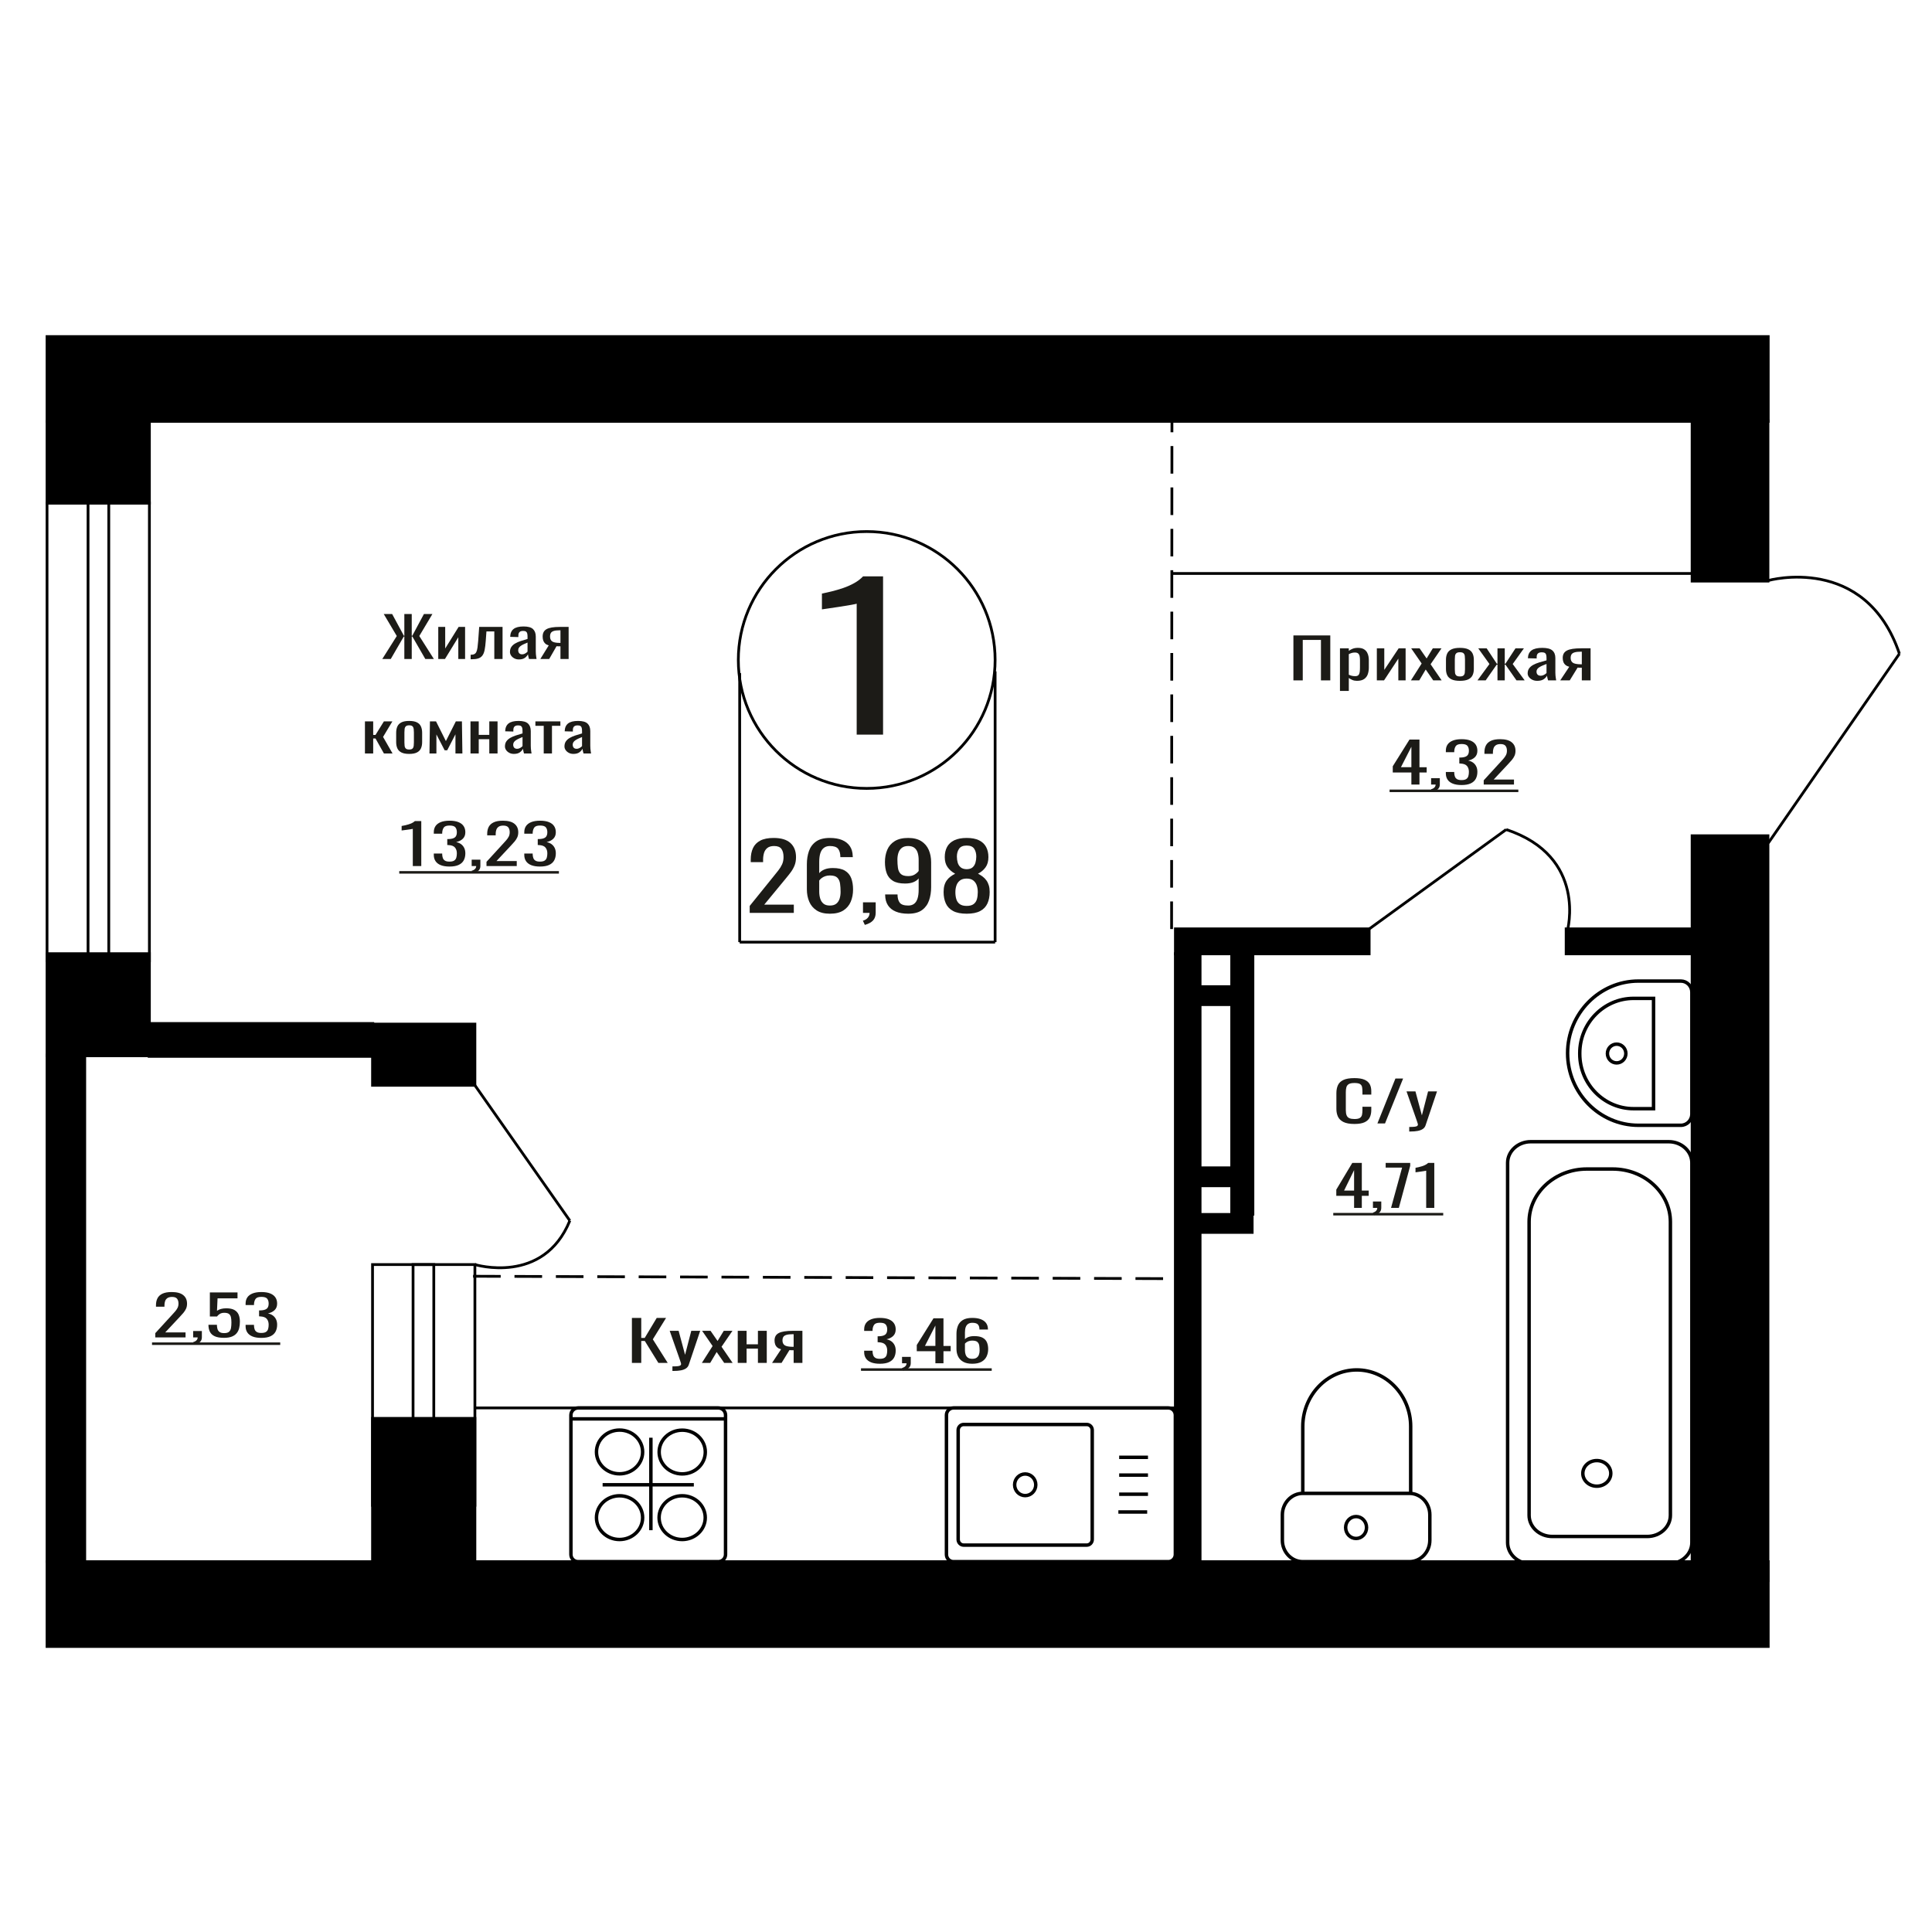 <?xml version="1.0" encoding="UTF-8"?>
<!DOCTYPE svg PUBLIC "-//W3C//DTD SVG 1.1//EN" "http://www.w3.org/Graphics/SVG/1.1/DTD/svg11.dtd">
<!-- Creator: CorelDRAW 2019 -->
<svg xmlns="http://www.w3.org/2000/svg" xml:space="preserve" width="140mm" height="140mm" version="1.1" style="shape-rendering:geometricPrecision; text-rendering:geometricPrecision; image-rendering:optimizeQuality; fill-rule:evenodd; clip-rule:evenodd"
viewBox="0 0 14000 14000"
 xmlns:xlink="http://www.w3.org/1999/xlink">
 <defs>
  <style type="text/css">
   <![CDATA[
    .str1 {stroke:black;stroke-width:25;stroke-miterlimit:22.926}
    .str0 {stroke:black;stroke-width:20;stroke-miterlimit:22.926}
    .str2 {stroke:black;stroke-width:20;stroke-miterlimit:22.926;stroke-dasharray:200 100}
    .fil1 {fill:none}
    .fil3 {fill:black}
    .fil2 {fill:#1C1B17}
    .fil0 {fill:#1C1B17;fill-rule:nonzero}
   ]]>
  </style>
 </defs>
 <g id="Слой_x0020_1">
  <path class="fil0" d="M6207.88 5323.38l0 -948.77c-1.2,0.95 -14.59,3.78 -40.19,8.5 -25.61,4.72 -54.48,9.44 -86.64,14.16 -32.15,4.72 -60.73,8.97 -85.74,12.74 -25.01,3.78 -38.1,5.67 -39.3,5.67l0 -114.7c20.24,-3.78 43.77,-8.97 70.56,-15.58 26.8,-6.61 54.18,-14.63 82.17,-24.07 27.98,-9.44 54.78,-21.24 80.38,-35.4 25.61,-14.16 47.35,-30.69 65.21,-49.57l144.69 0 0 1147.02 -191.14 0z"/>
  <polygon class="fil0" points="9372.55,4930.35 9372.55,4604.56 9639.77,4604.56 9639.77,4930.35 9572.08,4930.35 9572.08,4637.14 9440.25,4637.14 9440.25,4930.35 "/>
  <path id="1" class="fil0" d="M9709.87 5006.77l0 -308.9 64.12 0 0 18.5c7.58,-5.89 16.77,-10.99 27.56,-15.28 10.78,-4.29 23.56,-6.44 38.34,-6.44 17.98,0 32.25,3.16 42.85,9.46 10.57,6.3 18.47,14.21 23.65,23.73 5.2,9.52 8.6,19.17 10.19,28.96 1.6,9.78 2.4,18.16 2.4,25.13l0 56.31c0,16.36 -2.4,31.85 -7.2,46.46 -4.78,14.61 -13.48,26.41 -26.05,35.39 -12.59,8.99 -30.26,13.48 -53.03,13.48 -12.38,0 -23.36,-2.08 -32.95,-6.24 -9.58,-4.15 -18.18,-8.91 -25.76,-14.28l0 93.72 -64.12 0zm110.25 -106.99c11.18,0 19.18,-2.75 23.96,-8.24 4.79,-5.5 7.79,-12.94 9,-22.33 1.19,-9.38 1.78,-19.7 1.78,-30.97l0 -56.31c0,-9.65 -0.79,-18.56 -2.38,-26.74 -1.61,-8.18 -5.01,-14.68 -10.19,-19.51 -5.2,-4.83 -13.38,-7.24 -24.56,-7.24 -8.39,0 -16.39,1.21 -23.97,3.62 -7.6,2.41 -14.19,5.23 -19.77,8.45l0 148.81c5.99,2.95 12.78,5.43 20.36,7.45 7.6,2.01 16.18,3.01 25.77,3.01z"/>
  <polygon id="2" class="fil0" points="9977.11,4930.35 9977.11,4697.87 10031.03,4697.87 10031.03,4854.33 10135.28,4697.87 10185.62,4697.87 10185.62,4930.35 10132.88,4930.35 10132.88,4772.68 10029.23,4930.35 "/>
  <polygon id="3" class="fil0" points="10223.96,4930.35 10301.86,4808.08 10225.77,4697.87 10286.87,4697.87 10337.8,4771.48 10382.75,4697.87 10445.66,4697.87 10366.57,4813.31 10446.85,4930.35 10385.74,4930.35 10331.22,4851.52 10284.47,4930.35 "/>
  <path id="4" class="fil0" d="M10579.27 4933.57c-25.57,0 -45.74,-3.49 -60.51,-10.46 -14.78,-6.97 -25.27,-16.89 -31.47,-29.76 -6.18,-12.87 -9.28,-28.02 -9.28,-45.45l0 -67.57c0,-17.43 3.1,-32.58 9.28,-45.45 6.2,-12.87 16.69,-22.8 31.47,-29.77 14.77,-6.97 34.94,-10.46 60.51,-10.46 25.56,0 45.64,3.49 60.21,10.46 14.58,6.97 24.97,16.9 31.16,29.77 6.19,12.87 9.29,28.02 9.29,45.45l0 67.57c0,17.43 -3.1,32.58 -9.29,45.45 -6.19,12.87 -16.58,22.79 -31.16,29.76 -14.57,6.97 -34.65,10.46 -60.21,10.46zm0 -31.78c12.38,0 21.08,-2.41 26.07,-7.24 4.99,-4.82 7.98,-11.19 8.98,-19.1 1,-7.91 1.5,-16.16 1.5,-24.74l0 -72.8c0,-8.85 -0.5,-17.16 -1.5,-24.93 -1,-7.78 -3.99,-14.15 -8.98,-19.11 -4.99,-4.96 -13.69,-7.44 -26.07,-7.44 -12.38,0 -21.17,2.48 -26.37,7.44 -5.18,4.96 -8.28,11.33 -9.28,19.11 -1,7.77 -1.51,16.08 -1.51,24.93l0 72.8c0,8.58 0.51,16.83 1.51,24.74 1,7.91 4.1,14.28 9.28,19.1 5.2,4.83 13.99,7.24 26.37,7.24z"/>
  <polygon id="5" class="fil0" points="10706.29,4930.35 10793.17,4811.7 10711.69,4697.87 10772.79,4697.87 10846.5,4809.69 10851.28,4809.69 10851.28,4697.87 10904.02,4697.87 10904.02,4809.69 10908.82,4809.69 10981.91,4697.87 11043.02,4697.87 10961.54,4811.7 11048.41,4930.35 10989.09,4930.35 10908.82,4816.12 10904.02,4816.12 10904.02,4930.35 10851.28,4930.35 10851.28,4816.12 10845.89,4816.12 10765.61,4930.35 "/>
  <path id="6" class="fil0" d="M11139.49 4933.57c-13.58,0 -25.56,-2.62 -35.94,-7.85 -10.4,-5.22 -18.58,-11.93 -24.57,-20.11 -6,-8.17 -9,-16.82 -9,-25.94 0,-14.48 3.61,-26.68 10.79,-36.6 7.19,-9.92 17.09,-18.3 29.66,-25.14 12.59,-6.84 27.17,-12.8 43.74,-17.9 16.58,-5.09 34.05,-10.05 52.43,-14.88l0 -16.49c0,-9.38 -0.8,-17.16 -2.4,-23.33 -1.59,-6.16 -4.9,-10.79 -9.89,-13.87 -4.99,-3.09 -12.48,-4.63 -22.46,-4.63 -8.79,0 -15.88,1.34 -21.27,4.02 -5.4,2.69 -9.28,6.51 -11.68,11.47 -2.4,4.96 -3.61,10.79 -3.61,17.49l0 11.67 -63.5 -1.61c0.8,-25.74 9.58,-44.71 26.36,-56.91 16.78,-12.2 42.74,-18.31 77.88,-18.31 34.36,0 58.73,6.31 73.1,18.91 14.39,12.6 21.57,30.83 21.57,54.7l0 106.18c0,7.24 0.3,14.21 0.91,20.92 0.6,6.7 1.39,12.94 2.4,18.7 1,5.77 1.89,11.2 2.7,16.29l-58.73 0c-1.2,-4.29 -2.69,-9.72 -4.49,-16.29 -1.79,-6.57 -3.1,-12.54 -3.89,-17.9 -3.99,9.12 -11.7,17.63 -23.08,25.54 -11.38,7.91 -27.05,11.87 -47.03,11.87zm25.16 -37.01c6.39,0 12.38,-1.2 17.98,-3.62 5.59,-2.41 10.58,-5.16 14.98,-8.24 4.39,-3.08 7.38,-5.56 8.99,-7.44l0 -65.96c-9.99,3.75 -19.38,7.5 -28.17,11.26 -8.79,3.75 -16.47,7.71 -23.06,11.86 -6.6,4.16 -11.78,8.85 -15.58,14.08 -3.8,5.23 -5.69,11.2 -5.69,17.9 0,9.38 2.59,16.76 7.79,22.12 5.19,5.36 12.78,8.04 22.76,8.04z"/>
  <path id="7" class="fil0" d="M11306.05 4930.35l65.31 -98.54c-11.17,-2.95 -20.27,-7.38 -27.26,-13.27 -6.99,-5.9 -12.08,-13.14 -15.27,-21.72 -3.2,-8.58 -4.79,-18.24 -4.79,-28.96 0,-12.34 2.39,-22.93 7.18,-31.78 4.79,-8.85 12.39,-16.09 22.77,-21.72 10.39,-5.63 24.17,-9.78 41.34,-12.47 17.18,-2.68 38.35,-4.02 63.52,-4.02l67.1 0 0 232.48 -63.51 0 0 -91.7c-6.39,0 -11.78,-0.07 -16.18,-0.2 -4.39,-0.14 -9.19,-0.34 -14.37,-0.61l-56.92 92.51 -68.92 0zm149.2 -116.64c0.8,0 2.1,0 3.9,0 1.79,0 2.89,0 3.29,0l0 -91.3c-0.4,0 -1.5,0 -3.29,0 -1.8,0 -2.91,0 -3.31,0 -18.77,0 -33.65,1.54 -44.63,4.62 -10.98,3.09 -18.68,7.91 -23.07,14.48 -4.38,6.57 -6.59,15.35 -6.59,26.35 0,15.28 5.1,26.68 15.29,34.19 10.17,7.5 29.66,11.39 58.41,11.66z"/>
  <ellipse class="fil1 str0" cx="6280.57" cy="4782.46" rx="930.42" ry="930.63"/>
  <line class="fil1 str0" x1="5360.02" y1="4877.01" x2="5360.02" y2= "6827.12" />
  <line class="fil1 str0" x1="7211" y1="4864.94" x2="7211" y2= "6827.11" />
  <line class="fil1 str0" x1="5360.02" y1="6827.11" x2="7211" y2= "6827.11" />
  <path class="fil0" d="M5432.58 6615.11l0 -50.52 172.4 -213.37c12.83,-15.95 24.69,-30.79 35.57,-44.53 10.87,-13.74 19.8,-28.25 26.78,-43.54 6.97,-15.29 10.46,-32.9 10.46,-52.84 0,-24.82 -5.02,-44.32 -15.06,-58.5 -10.05,-14.18 -27.62,-21.27 -52.73,-21.27 -21.2,0 -37.66,4.66 -49.38,13.96 -11.71,9.31 -19.8,21.49 -24.26,36.56 -4.47,15.07 -6.7,31.24 -6.7,48.52l0 17.95 -89.55 0 0 -18.61c0,-32.35 5.45,-60.16 16.33,-83.42 10.88,-23.27 28.45,-41.32 52.71,-54.17 24.28,-12.85 56.5,-19.28 96.67,-19.28 54.67,0 95.4,12.3 122.18,36.89 26.78,24.59 40.18,58.61 40.18,102.03 0,23.05 -3.49,43.21 -10.47,60.49 -6.97,17.28 -16.04,33.46 -27.19,48.52 -11.17,15.07 -23.45,30.58 -36.83,46.53l-155.67 188.78 214.25 0 0 59.82 -319.69 0z"/>
  <path id="1" class="fil0" d="M6013.39 6621.09c-39.06,0 -70.86,-7.86 -95.41,-23.59 -24.56,-15.74 -42.55,-37.01 -53.98,-63.82 -11.44,-26.81 -17.16,-56.61 -17.16,-89.4l0 -181.46c0,-35.01 5.02,-66.91 15.07,-95.72 10.04,-28.8 27.2,-51.84 51.47,-69.13 24.26,-17.28 57.6,-25.92 100.01,-25.92 35.15,0 64.85,5.1 89.12,15.29 24.26,10.19 42.96,25.04 56.07,44.53 13.12,19.5 19.95,43.21 20.51,71.13 0,0.88 0.14,2.1 0.41,3.65 0.28,1.55 0.42,2.99 0.42,4.32l-90.37 0c0,-26.14 -5.31,-46.08 -15.91,-59.82 -10.6,-13.74 -30.69,-20.61 -60.25,-20.61 -16.18,0 -30.13,4.1 -41.85,12.3 -11.71,8.2 -20.5,20.72 -26.37,37.56 -5.85,16.84 -8.77,38.55 -8.77,65.14l0 81.75c8.92,-11.07 21.61,-20.05 38.07,-26.92 16.45,-6.86 36.69,-10.3 60.67,-10.3 37.38,0 66.67,6.43 87.87,19.28 21.2,12.85 36.27,30.91 45.2,54.17 8.93,23.27 13.38,50.63 13.38,82.09 0,32.35 -5.57,61.82 -16.73,88.41 -11.15,26.58 -29.01,47.74 -53.56,63.48 -24.55,15.73 -57.18,23.59 -97.91,23.59zm0 -59.16c20.08,0 35.7,-4.54 46.86,-13.62 11.15,-9.09 19.11,-21.16 23.86,-36.23 4.73,-15.07 7.1,-31.46 7.1,-49.19 0,-21.27 -1.25,-40.99 -3.77,-59.15 -2.5,-18.17 -9.06,-32.69 -19.66,-43.54 -10.6,-10.86 -28.73,-16.29 -54.39,-16.29 -12.28,0 -23.43,1.77 -33.48,5.32 -10.05,3.55 -18.7,8.09 -25.95,13.63 -7.25,5.54 -13.11,11.41 -17.56,17.61l0 80.43c0,18.17 2.36,35.01 7.11,50.52 4.73,15.51 12.69,27.8 23.85,36.89 11.15,9.08 26.5,13.62 46.03,13.62z"/>
  <path id="2" class="fil0" d="M6266.96 6702.19l-14.23 -30.58c15.06,-3.99 26.92,-10.97 35.57,-20.94 8.65,-9.97 12.96,-21.82 12.96,-35.56l-47.7 0 0 -76.44 92.06 0 0 75.11c0,23.49 -6.42,42.21 -19.25,56.17 -12.83,13.96 -32.63,24.7 -59.41,32.24z"/>
  <path id="3" class="fil0" d="M6580.78 6621.09c-35.15,0 -65.13,-5.2 -89.95,-15.62 -24.83,-10.41 -43.67,-25.59 -56.5,-45.53 -12.83,-19.94 -19.52,-44.09 -20.08,-72.45 0,-0.89 0,-1.89 0,-2.99 0,-1.11 0,-2.11 0,-2.99l89.54 0c0,25.7 5.3,45.53 15.91,59.49 10.6,13.95 31.23,20.93 61.93,20.93 16.73,0 30.68,-4.09 41.84,-12.29 11.15,-8.2 19.52,-20.83 25.1,-37.89 5.58,-17.06 8.37,-38.66 8.37,-64.81l0 -81.76c-8.37,11.08 -20.78,20.05 -37.24,26.92 -16.45,6.87 -36.96,10.31 -61.52,10.31 -37.38,0 -66.66,-6.54 -87.86,-19.61 -21.21,-13.08 -36.13,-31.24 -44.78,-54.51 -8.64,-23.26 -12.96,-50.4 -12.96,-81.42 0,-32.8 5.57,-62.37 16.73,-88.74 11.15,-26.37 29.15,-47.31 53.97,-62.82 24.83,-15.51 57.34,-23.26 97.5,-23.26 39.06,0 70.86,7.87 95.41,23.6 24.56,15.73 42.55,36.89 53.98,63.48 11.43,26.58 17.16,56.27 17.16,89.07l0 180.79c0,34.57 -5.02,66.47 -15.07,95.72 -10.04,29.25 -27.06,52.62 -51.04,70.13 -24,17.5 -57.48,26.25 -100.44,26.25zm0 -272.52c19.53,0 35.43,-3.88 47.71,-11.64 12.27,-7.75 21.76,-16.28 28.45,-25.59l0 -79.76c0,-18.61 -2.23,-35.56 -6.69,-50.85 -4.46,-15.29 -12.28,-27.48 -23.44,-36.56 -11.15,-9.08 -26.5,-13.63 -46.03,-13.63 -19.52,0 -35.01,4.66 -46.44,13.96 -11.43,9.31 -19.53,21.38 -24.28,36.23 -4.73,14.84 -7.11,31.13 -7.11,48.85 0,21.27 1.26,40.99 3.78,59.16 2.5,18.17 9.2,32.68 20.08,43.54 10.88,10.86 28.87,16.29 53.97,16.29z"/>
  <path id="4" class="fil0" d="M7005.08 6621.09c-40.72,0 -73.36,-6.42 -97.9,-19.27 -24.55,-12.85 -42.27,-31.13 -53.15,-54.84 -10.87,-23.71 -16.33,-51.52 -16.33,-83.42 0,-18.17 1.97,-34.12 5.87,-47.86 3.9,-13.74 9.62,-25.81 17.15,-36.23 7.54,-10.41 16.47,-19.49 26.78,-27.25 10.32,-7.75 21.63,-14.73 33.89,-20.94 -22.31,-11.96 -40.44,-27.58 -54.39,-46.86 -13.95,-19.27 -20.92,-43.76 -20.92,-73.45 0,-28.36 5.57,-52.95 16.74,-73.78 11.16,-20.83 28.59,-36.89 52.3,-48.19 23.71,-11.3 53.7,-16.95 89.96,-16.95 36.27,0 65.99,5.65 89.14,16.95 23.15,11.3 40.3,27.36 51.46,48.19 11.16,20.83 16.74,45.42 16.74,73.78 0,30.14 -6.83,54.73 -20.51,73.78 -13.66,19.06 -31.94,34.57 -54.8,46.53 12.26,6.21 23.57,13.19 33.89,20.94 10.31,7.76 19.24,16.84 26.78,27.25 7.53,10.42 13.38,22.49 17.58,36.23 4.18,13.74 6.27,29.69 6.27,47.86 0,31.9 -5.44,59.71 -16.32,83.42 -10.88,23.71 -28.46,41.99 -52.73,54.84 -24.26,12.85 -56.77,19.27 -97.5,19.27zm0 -56.5c21.77,0 38.5,-4.43 50.22,-13.29 11.71,-8.86 19.67,-20.83 23.85,-35.89 4.18,-15.07 6.28,-31.91 6.28,-50.52 0,-16.84 -2.38,-32.68 -7.11,-47.53 -4.75,-14.84 -12.98,-27.03 -24.69,-36.56 -11.72,-9.52 -27.9,-14.29 -48.55,-14.29 -20.64,0 -36.95,4.66 -48.95,13.96 -12,9.31 -20.51,21.38 -25.52,36.23 -5.03,14.84 -7.54,30.91 -7.54,48.19 0,18.61 2.24,35.45 6.69,50.52 4.47,15.06 12.7,27.03 24.69,35.89 12,8.86 28.87,13.29 50.63,13.29zm0 -265.88c18.97,-0.44 33.34,-5.09 43.11,-13.96 9.76,-8.86 16.59,-20.27 20.5,-34.23 3.9,-13.96 5.86,-28.47 5.86,-43.54 0,-22.15 -5.02,-40.99 -15.07,-56.5 -10.04,-15.5 -28.17,-23.26 -54.4,-23.26 -26.21,0 -44.63,7.76 -55.23,23.26 -10.59,15.51 -15.89,34.35 -15.89,56.5 0,15.07 1.95,29.58 5.85,43.54 3.9,13.96 11.02,25.37 21.34,34.23 10.33,8.87 24.97,13.52 43.93,13.96z"/>
  <path class="fil0" d="M2991.35 6275.71l0 -269.48c-0.39,0.27 -4.7,1.07 -12.92,2.41 -8.24,1.34 -17.51,2.68 -27.85,4.02 -10.33,1.35 -19.51,2.55 -27.56,3.62 -8.04,1.08 -12.25,1.61 -12.62,1.61l0 -32.58c6.49,-1.07 14.06,-2.54 22.67,-4.42 8.62,-1.88 17.41,-4.16 26.42,-6.84 8.99,-2.68 17.6,-6.03 25.82,-10.05 8.24,-4.02 15.22,-8.72 20.97,-14.08l46.49 0 0 325.79 -61.42 0z"/>
  <path id="1" class="fil0" d="M3257.19 6279.33c-25.27,0 -46.33,-3.35 -63.17,-10.06 -16.84,-6.7 -29.46,-16.35 -37.88,-28.95 -8.43,-12.61 -12.64,-27.49 -12.64,-44.65l0 -10.86 60.85 0c0,1.07 0,2.21 0,3.42 0,1.21 0,2.48 0,3.82 0.39,9.65 2.02,18.37 4.89,26.14 2.87,7.78 8.03,13.95 15.5,18.51 7.46,4.55 18.27,6.83 32.45,6.83 14.91,0 26.2,-2.48 33.87,-7.44 7.65,-4.96 12.82,-12 15.5,-21.11 2.67,-9.12 4.01,-19.58 4.01,-31.38 0,-17.16 -4.49,-31.17 -13.49,-42.03 -8.99,-10.86 -24.78,-16.82 -47.36,-17.9 -1.16,-0.26 -2.58,-0.4 -4.31,-0.4 -1.73,0 -3.16,0 -4.31,0l0 -43.03c1.15,0 2.5,0 4.02,0 1.53,0 2.87,0 4.03,0 21.81,-0.54 37.5,-4.56 47.08,-12.07 9.56,-7.51 14.34,-19.98 14.34,-37.41 0,-14.74 -3.54,-26.54 -10.62,-35.39 -7.08,-8.85 -21.14,-13.27 -42.19,-13.27 -21.06,0 -35.03,4.89 -41.91,14.68 -6.9,9.78 -10.72,22.32 -11.5,37.6 0,1.08 0,2.22 0,3.42 0,1.21 0,2.35 0,3.42l-60.85 0 0 -10.86c0,-17.43 4.21,-32.31 12.64,-44.64 8.42,-12.34 21.14,-21.86 38.17,-28.56 17.04,-6.7 38.18,-10.06 63.45,-10.06 25.63,0 46.89,3.36 63.72,10.06 16.84,6.7 29.47,16.29 37.9,28.76 8.42,12.47 12.63,27.42 12.63,44.84 0,19.58 -6.04,35.26 -18.09,47.06 -12.06,11.8 -28.23,19.85 -48.52,24.14 14.16,2.94 26.13,8.04 35.89,15.28 9.76,7.24 17.32,16.42 22.68,27.55 5.36,11.13 8.04,24.07 8.04,38.81 0,19.31 -3.83,36.14 -11.49,50.48 -7.65,14.35 -19.9,25.47 -36.74,33.38 -16.85,7.91 -39.05,11.87 -66.59,11.87z"/>
  <path id="2" class="fil0" d="M3427.12 6328.4l-9.76 -18.5c10.33,-2.42 18.47,-6.64 24.4,-12.67 5.93,-6.03 8.9,-13.21 8.9,-21.52l-32.73 0 0 -46.25 63.15 0 0 45.45c0,14.21 -4.39,25.54 -13.2,33.98 -8.8,8.45 -22.38,14.95 -40.76,19.51z"/>
  <path id="3" class="fil0" d="M3525.29 6275.71l0 -30.57 118.28 -129.11c8.79,-9.65 16.93,-18.63 24.39,-26.95 7.47,-8.31 13.59,-17.09 18.38,-26.34 4.78,-9.25 7.18,-19.91 7.18,-31.98 0,-15.01 -3.46,-26.81 -10.34,-35.39 -6.89,-8.58 -18.94,-12.87 -36.17,-12.87 -14.55,0 -25.84,2.81 -33.87,8.45 -8.04,5.63 -13.59,13 -16.66,22.12 -3.06,9.11 -4.58,18.9 -4.58,29.36l0 10.86 -61.44 0 0 -11.26c0,-19.58 3.72,-36.4 11.19,-50.48 7.46,-14.08 19.53,-25.01 36.17,-32.78 16.66,-7.78 38.76,-11.67 66.32,-11.67 37.51,0 65.45,7.45 83.82,22.33 18.37,14.88 27.57,35.46 27.57,61.74 0,13.94 -2.4,26.14 -7.19,36.6 -4.78,10.45 -11,20.24 -18.65,29.36 -7.67,9.12 -16.08,18.5 -25.27,28.15l-106.79 114.23 146.97 0 0 36.2 -219.31 0z"/>
  <path id="4" class="fil0" d="M3912.85 6279.33c-25.27,0 -46.33,-3.35 -63.17,-10.06 -16.84,-6.7 -29.46,-16.35 -37.88,-28.95 -8.43,-12.61 -12.64,-27.49 -12.64,-44.65l0 -10.86 60.85 0c0,1.07 0,2.21 0,3.42 0,1.21 0,2.48 0,3.82 0.39,9.65 2.02,18.37 4.89,26.14 2.87,7.78 8.03,13.95 15.5,18.51 7.46,4.55 18.27,6.83 32.45,6.83 14.91,0 26.2,-2.48 33.87,-7.44 7.65,-4.96 12.82,-12 15.5,-21.11 2.67,-9.12 4.01,-19.58 4.01,-31.38 0,-17.16 -4.49,-31.17 -13.49,-42.03 -8.99,-10.86 -24.78,-16.82 -47.36,-17.9 -1.16,-0.26 -2.58,-0.4 -4.31,-0.4 -1.73,0 -3.16,0 -4.31,0l0 -43.03c1.15,0 2.5,0 4.02,0 1.53,0 2.87,0 4.03,0 21.81,-0.54 37.5,-4.56 47.08,-12.07 9.56,-7.51 14.34,-19.98 14.34,-37.41 0,-14.74 -3.54,-26.54 -10.62,-35.39 -7.08,-8.85 -21.14,-13.27 -42.19,-13.27 -21.06,0 -35.03,4.89 -41.91,14.68 -6.9,9.78 -10.72,22.32 -11.5,37.6 0,1.08 0,2.22 0,3.42 0,1.21 0,2.35 0,3.42l-60.85 0 0 -10.86c0,-17.43 4.21,-32.31 12.64,-44.64 8.42,-12.34 21.14,-21.86 38.17,-28.56 17.04,-6.7 38.18,-10.06 63.45,-10.06 25.63,0 46.89,3.36 63.72,10.06 16.84,6.7 29.47,16.29 37.9,28.76 8.42,12.47 12.63,27.42 12.63,44.84 0,19.58 -6.04,35.26 -18.09,47.06 -12.06,11.8 -28.23,19.85 -48.52,24.14 14.17,2.94 26.13,8.04 35.89,15.28 9.76,7.24 17.32,16.42 22.68,27.55 5.36,11.13 8.04,24.07 8.04,38.81 0,19.31 -3.83,36.14 -11.49,50.48 -7.65,14.35 -19.9,25.47 -36.74,33.38 -16.85,7.91 -39.04,11.87 -66.59,11.87z"/>
  <polygon id="5" class="fil2" points="2893.17,6312.27 4050.05,6312.27 4050.05,6330.55 2893.17,6330.55 "/>
  <path class="fil1 str1" d="M4943.28 11155.83c-92.33,0 -167.19,-70.94 -167.19,-158.44 0,-87.52 74.86,-158.45 167.19,-158.45 92.33,0 167.18,70.93 167.18,158.45 0,87.5 -74.85,158.44 -167.18,158.44zm0.41 -475.38c-92.33,0 -167.18,-70.93 -167.18,-158.45 0,-87.5 74.85,-158.44 167.18,-158.44 92.33,0 167.19,70.94 167.19,158.44 0,87.52 -74.86,158.45 -167.19,158.45zm-454.22 475.38c-92.32,0 -167.18,-70.94 -167.18,-158.44 0,-87.52 74.86,-158.45 167.18,-158.45 92.34,0 167.19,70.93 167.19,158.45 0,87.5 -74.85,158.44 -167.19,158.44zm0 -476.02c-92.32,0 -167.18,-70.94 -167.18,-158.45 0,-87.51 74.86,-158.45 167.18,-158.45 92.34,0 167.19,70.94 167.19,158.45 0,87.51 -74.85,158.45 -167.19,158.45zm-352.44 584.6l0 -1010.08c0,-28.6 23.53,-51.99 52.29,-51.99l1015.94 0c28.77,0 52.3,23.39 52.3,51.99l0 1010.08c0,28.6 -23.53,51.99 -52.3,51.99l-1015.94 0c-28.76,0 -52.29,-23.39 -52.29,-51.99zm579.56 -176.18l0 -670.09m-349.8 341.23l661 0m-890.76 -477.46l1120.53 0"/>
  <path class="fil1 str1" d="M6909.08 11316.42l1557.21 0c27.93,0 50.79,-23.4 50.79,-51.99l0 -1010.09c0,-28.6 -22.86,-51.99 -50.79,-51.99l-1557.21 0c-27.94,0 -50.8,23.39 -50.8,51.99l0 1010.09c0,28.59 22.86,51.99 50.8,51.99zm74.05 -119.98l891.7 0c21.93,0 39.86,-18.35 39.86,-40.78l0 -792.54c0,-22.44 -17.93,-40.8 -39.86,-40.8l-891.7 0c-21.92,0 -39.85,18.36 -39.85,40.8l0 792.54c0,22.43 17.93,40.78 39.85,40.78zm445.85 -358.66c42.31,0 76.61,-35.1 76.61,-78.4 0,-43.29 -34.3,-78.39 -76.61,-78.39 -42.31,0 -76.61,35.1 -76.61,78.39 0,43.3 34.3,78.4 76.61,78.4zm675.08 118.7l208.81 0m-203.01 -129l208.82 0m-208.82 -138.21l208.82 0m-208.82 -129l208.82 0"/>
  <path class="fil1 str1" d="M9440.47 11316.41l772.62 0c81.41,0 148.01,-69.84 148.01,-155.21l0 -184.52c0,-85.37 -66.6,-155.21 -148.01,-155.21l-772.62 0c-81.41,0 -148.01,69.84 -148.01,155.21l0 184.52c0,85.37 66.6,155.21 148.01,155.21zm0 -494.94l781.86 0 0 -484.57c0,-225.47 -175.91,-409.94 -390.92,-409.94l-0.01 0c-215.02,0 -390.93,184.47 -390.93,409.94l0 484.57zm386.3 326.91c41.85,0 75.76,-35.57 75.76,-79.45 0,-43.87 -33.91,-79.44 -75.76,-79.44 -41.83,0 -75.75,35.57 -75.75,79.44 0,43.88 33.92,79.45 75.75,79.45z"/>
  <polygon class="fil0" points="4579.05,9876.08 4579.05,9550.29 4646.76,9550.29 4646.76,9695.09 4671.92,9695.09 4758.8,9550.29 4826.5,9550.29 4730.64,9705.14 4838.49,9876.08 4770.79,9876.08 4672.51,9717.21 4646.76,9717.21 4646.76,9876.08 "/>
  <path id="1" class="fil0" d="M4872.64 9934.4l0 -32.98c15.58,0 27.96,-0.47 37.15,-1.41 9.18,-0.94 15.78,-2.68 19.77,-5.23 3.99,-2.54 5.99,-6.1 5.99,-10.66 0,-2.41 -1.4,-7.77 -4.19,-16.08 -2.8,-8.32 -5.79,-17.17 -9,-26.55l-69.49 -197.89 64.71 0 46.73 173.76 44.93 -173.76 64.71 0 -82.67 245.35c-3.61,11.26 -10.19,20.18 -19.79,26.75 -9.57,6.57 -21.86,11.33 -36.84,14.28 -14.98,2.95 -33.05,4.42 -54.22,4.42l-7.79 0z"/>
  <polygon id="2" class="fil0" points="5085.95,9876.08 5163.84,9753.81 5087.75,9643.6 5148.86,9643.6 5199.79,9717.21 5244.73,9643.6 5307.64,9643.6 5228.55,9759.04 5308.83,9876.08 5247.73,9876.08 5193.2,9797.25 5146.46,9876.08 "/>
  <polygon id="3" class="fil0" points="5345.99,9876.08 5345.99,9643.6 5410.1,9643.6 5410.1,9741.34 5492.18,9741.34 5492.18,9643.6 5556.3,9643.6 5556.3,9876.08 5492.18,9876.08 5492.18,9772.71 5410.1,9772.71 5410.1,9876.08 "/>
  <path id="4" class="fil0" d="M5594.63 9876.08l65.31 -98.54c-11.18,-2.95 -20.28,-7.38 -27.26,-13.27 -6.99,-5.9 -12.09,-13.14 -15.27,-21.72 -3.21,-8.58 -4.8,-18.24 -4.8,-28.96 0,-12.34 2.4,-22.93 7.18,-31.78 4.8,-8.85 12.39,-16.09 22.78,-21.72 10.38,-5.63 24.16,-9.78 41.34,-12.47 17.17,-2.68 38.34,-4.02 63.52,-4.02l67.09 0 0 232.48 -63.5 0 0 -91.7c-6.39,0 -11.79,-0.07 -16.18,-0.2 -4.4,-0.14 -9.19,-0.34 -14.38,-0.61l-56.92 92.51 -68.91 0zm149.19 -116.64c0.81,0 2.1,0 3.9,0 1.79,0 2.89,0 3.3,0l0 -91.3c-0.41,0 -1.51,0 -3.3,0 -1.8,0 -2.9,0 -3.3,0 -18.77,0 -33.66,1.54 -44.63,4.62 -10.98,3.09 -18.68,7.91 -23.08,14.48 -4.38,6.57 -6.58,15.35 -6.58,26.35 0,15.28 5.09,26.68 15.28,34.19 10.17,7.5 29.66,11.39 58.41,11.66z"/>
  <path class="fil0" d="M10227.41 5684.98l0 -87.28 -134.93 0 0 -45.05 121.14 -193.46 72.34 0 0 200.3 52.25 0 0 38.21 -52.25 0 0 87.28 -58.55 0zm-75.79 -125.49l75.79 0 0 -148.01 -75.79 148.01z"/>
  <path id="1" class="fil0" d="M10379.56 5737.67l-9.77 -18.5c10.34,-2.42 18.48,-6.64 24.4,-12.67 5.94,-6.03 8.91,-13.21 8.91,-21.52l-32.73 0 0 -46.25 63.15 0 0 45.45c0,14.21 -4.4,25.54 -13.21,33.98 -8.79,8.45 -22.38,14.95 -40.75,19.51z"/>
  <path id="2" class="fil0" d="M10590.84 5688.6c-25.27,0 -46.32,-3.35 -63.17,-10.06 -16.84,-6.7 -29.46,-16.35 -37.88,-28.95 -8.42,-12.61 -12.64,-27.49 -12.64,-44.65l0 -10.86 60.86 0c0,1.07 0,2.21 0,3.42 0,1.21 0,2.48 0,3.82 0.38,9.65 2.01,18.37 4.88,26.14 2.87,7.78 8.04,13.95 15.5,18.51 7.47,4.55 18.27,6.83 32.45,6.83 14.91,0 26.2,-2.48 33.87,-7.44 7.65,-4.96 12.82,-12 15.5,-21.11 2.67,-9.12 4.01,-19.58 4.01,-31.38 0,-17.16 -4.49,-31.17 -13.49,-42.03 -8.99,-10.86 -24.78,-16.82 -47.36,-17.9 -1.15,-0.26 -2.58,-0.4 -4.31,-0.4 -1.73,0 -3.15,0 -4.31,0l0 -43.03c1.16,0 2.5,0 4.02,0 1.53,0 2.87,0 4.03,0 21.81,-0.54 37.5,-4.56 47.08,-12.07 9.56,-7.51 14.34,-19.98 14.34,-37.41 0,-14.74 -3.54,-26.54 -10.62,-35.39 -7.08,-8.85 -21.14,-13.27 -42.19,-13.27 -21.06,0 -35.03,4.89 -41.91,14.68 -6.9,9.78 -10.72,22.32 -11.49,37.6 0,1.08 0,2.22 0,3.42 0,1.21 0,2.35 0,3.42l-60.86 0 0 -10.86c0,-17.43 4.22,-32.31 12.64,-44.64 8.42,-12.34 21.14,-21.86 38.17,-28.56 17.04,-6.7 38.18,-10.06 63.45,-10.06 25.63,0 46.89,3.36 63.72,10.06 16.84,6.7 29.48,16.29 37.9,28.76 8.42,12.47 12.63,27.42 12.63,44.84 0,19.58 -6.04,35.26 -18.08,47.06 -12.07,11.8 -28.24,19.85 -48.52,24.14 14.16,2.94 26.12,8.04 35.88,15.28 9.77,7.24 17.32,16.42 22.69,27.55 5.35,11.13 8.03,24.07 8.03,38.81 0,19.31 -3.82,36.14 -11.49,50.48 -7.65,14.35 -19.9,25.47 -36.74,33.38 -16.85,7.91 -39.04,11.87 -66.59,11.87z"/>
  <path id="3" class="fil0" d="M10751.58 5684.98l0 -30.57 118.28 -129.11c8.8,-9.65 16.93,-18.63 24.4,-26.95 7.46,-8.31 13.59,-17.09 18.37,-26.34 4.78,-9.25 7.18,-19.91 7.18,-31.98 0,-15.01 -3.46,-26.81 -10.34,-35.39 -6.89,-8.58 -18.94,-12.87 -36.17,-12.87 -14.54,0 -25.83,2.81 -33.87,8.45 -8.04,5.63 -13.59,13 -16.66,22.12 -3.05,9.11 -4.58,18.9 -4.58,29.36l0 10.86 -61.44 0 0 -11.26c0,-19.58 3.73,-36.4 11.19,-50.48 7.47,-14.08 19.53,-25.01 36.17,-32.78 16.66,-7.78 38.76,-11.67 66.32,-11.67 37.52,0 65.45,7.45 83.82,22.33 18.37,14.88 27.57,35.46 27.57,61.74 0,13.94 -2.4,26.14 -7.18,36.6 -4.78,10.45 -11.01,20.24 -18.66,29.36 -7.66,9.12 -16.07,18.5 -25.27,28.15l-106.78 114.23 146.97 0 0 36.2 -219.32 0z"/>
  <polygon id="4" class="fil2" points="10069.51,5721.54 11002.49,5721.54 11002.49,5739.82 10069.51,5739.82 "/>
  <rect class="fil3 str0" transform="matrix(2.23446E-13 -1.446 -1.21 -2.91199E-13 2699.53 7650.51)" width="158.75" height="1336.15"/>
  <rect class="fil3 str0" x="340.83" y="7645.33" width="273.28" height="3671.06"/>
  <polygon class="fil0" points="2770.21,4775.31 2875.23,4608.8 2780.82,4449.52 2841.71,4449.52 2926.63,4606.78 2929.98,4606.78 2929.98,4449.52 2983.61,4449.52 2983.61,4606.78 2987.53,4606.78 3071.88,4449.52 3133.34,4449.52 3038.36,4608.8 3143.95,4775.31 3081.93,4775.31 2988.08,4612.41 2983.61,4612.41 2983.61,4775.31 2929.98,4775.31 2929.98,4612.41 2926.08,4612.41 2831.65,4775.31 "/>
  <polygon id="1" class="fil0" points="3175.79,4775.31 3175.79,4542.83 3226.07,4542.83 3226.07,4699.29 3323.27,4542.83 3370.2,4542.83 3370.2,4775.31 3321.03,4775.31 3321.03,4617.64 3224.39,4775.31 "/>
  <path id="2" class="fil0" d="M3410.43 4777.32l0 -32.58c11.17,0 20.01,-1.61 26.53,-4.82 6.51,-3.22 11.54,-8.65 15.08,-16.29 3.54,-7.65 6.24,-17.97 8.1,-30.97 1.86,-13.01 3.54,-29.3 5.03,-48.87l7.26 -100.96 169.28 0 0 232.48 -59.77 0 0 -199.9 -56.99 0 -5.03 68.38c-1.86,26.54 -4.55,48.53 -8.1,65.96 -3.54,17.43 -9.02,31.04 -16.48,40.82 -7.45,9.79 -17.41,16.7 -29.88,20.72 -12.49,4.02 -28.59,6.03 -48.34,6.03l-6.69 0z"/>
  <path id="3" class="fil0" d="M3760.15 4778.53c-12.67,0 -23.84,-2.62 -33.52,-7.85 -9.7,-5.22 -17.32,-11.93 -22.91,-20.11 -5.59,-8.17 -8.38,-16.82 -8.38,-25.94 0,-14.48 3.36,-26.68 10.05,-36.6 6.71,-9.92 15.93,-18.3 27.66,-25.14 11.73,-6.84 25.33,-12.8 40.78,-17.9 15.46,-5.09 31.75,-10.05 48.89,-14.88l0 -16.49c0,-9.38 -0.75,-17.16 -2.24,-23.33 -1.48,-6.16 -4.57,-10.79 -9.22,-13.87 -4.65,-3.09 -11.64,-4.63 -20.95,-4.63 -8.19,0 -14.8,1.34 -19.83,4.02 -5.03,2.69 -8.65,6.51 -10.89,11.47 -2.24,4.96 -3.36,10.79 -3.36,17.49l0 11.67 -59.21 -1.61c0.75,-25.74 8.93,-44.71 24.58,-56.91 15.64,-12.2 39.85,-18.31 72.62,-18.31 32.03,0 54.75,6.31 68.15,18.91 13.42,12.6 20.12,30.83 20.12,54.7l0 106.18c0,7.24 0.27,14.21 0.84,20.92 0.56,6.7 1.3,12.94 2.24,18.7 0.93,5.77 1.76,11.2 2.51,16.29l-54.75 0c-1.12,-4.29 -2.51,-9.72 -4.19,-16.29 -1.67,-6.57 -2.89,-12.54 -3.63,-17.9 -3.72,9.12 -10.9,17.63 -21.51,25.54 -10.62,7.91 -25.23,11.87 -43.85,11.87zm23.46 -37.01c5.95,0 11.54,-1.2 16.76,-3.62 5.21,-2.41 9.86,-5.16 13.96,-8.24 4.1,-3.08 6.89,-5.56 8.39,-7.44l0 -65.96c-9.32,3.75 -18.07,7.5 -26.27,11.26 -8.19,3.75 -15.36,7.71 -21.5,11.86 -6.15,4.16 -10.99,8.85 -14.53,14.08 -3.54,5.23 -5.3,11.2 -5.3,17.9 0,9.38 2.41,16.76 7.26,22.12 4.84,5.36 11.92,8.04 21.23,8.04z"/>
  <path id="4" class="fil0" d="M3915.45 4775.31l60.89 -98.54c-10.42,-2.95 -18.9,-7.38 -25.42,-13.27 -6.51,-5.9 -11.26,-13.14 -14.24,-21.72 -2.98,-8.58 -4.47,-18.24 -4.47,-28.96 0,-12.34 2.24,-22.93 6.7,-31.78 4.47,-8.85 11.55,-16.09 21.23,-21.72 9.69,-5.63 22.53,-9.78 38.55,-12.47 16.01,-2.68 35.75,-4.02 59.22,-4.02l62.56 0 0 232.48 -59.21 0 0 -91.7c-5.96,0 -10.98,-0.07 -15.08,-0.2 -4.1,-0.14 -8.57,-0.34 -13.41,-0.61l-53.07 92.51 -64.25 0zm139.1 -116.64c0.75,0 1.96,0 3.64,0 1.67,0 2.7,0 3.07,0l0 -91.3c-0.37,0 -1.4,0 -3.07,0 -1.68,0 -2.71,0 -3.08,0 -17.5,0 -31.38,1.54 -41.61,4.62 -10.24,3.09 -17.42,7.91 -21.52,14.48 -4.08,6.57 -6.14,15.35 -6.14,26.35 0,15.28 4.75,26.68 14.25,34.19 9.49,7.5 27.66,11.39 54.46,11.66z"/>
  <polygon id="5" class="fil0" points="2644.5,5459.87 2644.5,5227.39 2704.29,5227.39 2704.29,5325.53 2721.04,5325.53 2781.93,5227.39 2843.39,5227.39 2775.79,5340.01 2844.5,5459.87 2781.93,5459.87 2721.04,5351.27 2704.29,5351.27 2704.29,5459.87 "/>
  <path id="6" class="fil0" d="M2965.18 5463.09c-23.84,0 -42.64,-3.49 -56.42,-10.46 -13.78,-6.97 -23.56,-16.89 -29.34,-29.76 -5.76,-12.87 -8.65,-28.02 -8.65,-45.45l0 -67.57c0,-17.43 2.89,-32.58 8.65,-45.45 5.78,-12.87 15.56,-22.8 29.34,-29.77 13.78,-6.97 32.58,-10.46 56.42,-10.46 23.83,0 42.56,3.49 56.14,10.46 13.6,6.97 23.28,16.9 29.06,29.77 5.76,12.87 8.65,28.02 8.65,45.45l0 67.57c0,17.43 -2.89,32.58 -8.65,45.45 -5.78,12.87 -15.46,22.79 -29.06,29.76 -13.58,6.97 -32.31,10.46 -56.14,10.46zm0 -31.78c11.54,0 19.65,-2.41 24.3,-7.24 4.66,-4.82 7.45,-11.19 8.38,-19.1 0.93,-7.91 1.4,-16.16 1.4,-24.74l0 -72.8c0,-8.85 -0.47,-17.16 -1.4,-24.93 -0.93,-7.78 -3.72,-14.15 -8.38,-19.11 -4.65,-4.96 -12.76,-7.44 -24.3,-7.44 -11.55,0 -19.74,2.48 -24.59,7.44 -4.83,4.96 -7.72,11.33 -8.65,19.11 -0.93,7.77 -1.4,16.08 -1.4,24.93l0 72.8c0,8.58 0.47,16.83 1.4,24.74 0.93,7.91 3.82,14.28 8.65,19.1 4.85,4.83 13.04,7.24 24.59,7.24z"/>
  <polygon id="7" class="fil0" points="3112.1,5459.87 3115.46,5227.39 3159.59,5227.39 3231.1,5370.18 3303.17,5227.39 3347.3,5227.39 3350.66,5459.87 3300.38,5459.87 3300.38,5321.11 3240.6,5436.94 3222.17,5436.94 3162.38,5321.91 3162.38,5459.87 "/>
  <polygon id="8" class="fil0" points="3409.32,5459.87 3409.32,5227.39 3469.1,5227.39 3469.1,5325.13 3545.63,5325.13 3545.63,5227.39 3605.41,5227.39 3605.41,5459.87 3545.63,5459.87 3545.63,5356.5 3469.1,5356.5 3469.1,5459.87 "/>
  <path id="9" class="fil0" d="M3723.84 5463.09c-12.67,0 -23.84,-2.62 -33.52,-7.85 -9.69,-5.22 -17.32,-11.93 -22.9,-20.11 -5.6,-8.17 -8.39,-16.82 -8.39,-25.94 0,-14.48 3.36,-26.68 10.05,-36.6 6.71,-9.92 15.94,-18.3 27.66,-25.14 11.74,-6.84 25.33,-12.8 40.78,-17.9 15.46,-5.09 31.75,-10.05 48.89,-14.88l0 -16.49c0,-9.38 -0.75,-17.16 -2.24,-23.33 -1.48,-6.16 -4.57,-10.79 -9.22,-13.87 -4.65,-3.09 -11.64,-4.63 -20.94,-4.63 -8.2,0 -14.81,1.34 -19.84,4.02 -5.03,2.69 -8.65,6.51 -10.89,11.47 -2.23,4.96 -3.36,10.79 -3.36,17.49l0 11.67 -59.21 -1.61c0.75,-25.74 8.93,-44.71 24.58,-56.91 15.64,-12.2 39.85,-18.31 72.62,-18.31 32.03,0 54.75,6.31 68.16,18.91 13.41,12.6 20.11,30.83 20.11,54.7l0 106.18c0,7.24 0.28,14.21 0.85,20.92 0.55,6.7 1.29,12.94 2.23,18.7 0.93,5.77 1.77,11.2 2.52,16.29l-54.76 0c-1.12,-4.29 -2.51,-9.72 -4.19,-16.29 -1.67,-6.57 -2.89,-12.54 -3.63,-17.9 -3.72,9.12 -10.9,17.63 -21.51,25.54 -10.61,7.91 -25.23,11.87 -43.85,11.87zm23.46 -37.01c5.96,0 11.54,-1.2 16.76,-3.62 5.21,-2.41 9.86,-5.16 13.96,-8.24 4.1,-3.08 6.89,-5.56 8.39,-7.44l0 -65.96c-9.32,3.75 -18.07,7.5 -26.26,11.26 -8.2,3.75 -15.37,7.71 -21.51,11.86 -6.15,4.16 -10.98,8.85 -14.52,14.08 -3.55,5.23 -5.31,11.2 -5.31,17.9 0,9.38 2.42,16.76 7.26,22.12 4.84,5.36 11.92,8.04 21.23,8.04z"/>
  <polygon id="10" class="fil0" points="3940.03,5459.87 3940.03,5259.57 3879.69,5259.57 3879.69,5227.39 4060.71,5227.39 4060.71,5259.57 3999.81,5259.57 3999.81,5459.87 "/>
  <path id="11" class="fil0" d="M4155.12 5463.09c-12.67,0 -23.84,-2.62 -33.52,-7.85 -9.7,-5.22 -17.32,-11.93 -22.91,-20.11 -5.59,-8.17 -8.38,-16.82 -8.38,-25.94 0,-14.48 3.36,-26.68 10.05,-36.6 6.71,-9.92 15.93,-18.3 27.66,-25.14 11.73,-6.84 25.33,-12.8 40.78,-17.9 15.46,-5.09 31.75,-10.05 48.89,-14.88l0 -16.49c0,-9.38 -0.75,-17.16 -2.24,-23.33 -1.48,-6.16 -4.57,-10.79 -9.22,-13.87 -4.65,-3.09 -11.64,-4.63 -20.95,-4.63 -8.19,0 -14.8,1.34 -19.83,4.02 -5.03,2.69 -8.65,6.51 -10.89,11.47 -2.24,4.96 -3.36,10.79 -3.36,17.49l0 11.67 -59.21 -1.61c0.75,-25.74 8.93,-44.71 24.58,-56.91 15.64,-12.2 39.85,-18.31 72.62,-18.31 32.03,0 54.75,6.31 68.15,18.91 13.42,12.6 20.12,30.83 20.12,54.7l0 106.18c0,7.24 0.27,14.21 0.84,20.92 0.56,6.7 1.3,12.94 2.24,18.7 0.93,5.77 1.76,11.2 2.51,16.29l-54.75 0c-1.12,-4.29 -2.51,-9.72 -4.19,-16.29 -1.67,-6.57 -2.89,-12.54 -3.63,-17.9 -3.72,9.12 -10.9,17.63 -21.51,25.54 -10.62,7.91 -25.23,11.87 -43.85,11.87zm23.46 -37.01c5.95,0 11.54,-1.2 16.76,-3.62 5.21,-2.41 9.86,-5.16 13.96,-8.24 4.1,-3.08 6.89,-5.56 8.39,-7.44l0 -65.96c-9.32,3.75 -18.07,7.5 -26.27,11.26 -8.19,3.75 -15.36,7.71 -21.5,11.86 -6.15,4.16 -10.98,8.85 -14.53,14.08 -3.54,5.23 -5.3,11.2 -5.3,17.9 0,9.38 2.41,16.76 7.26,22.12 4.84,5.36 11.92,8.04 21.23,8.04z"/>
  <path class="fil1 str1" d="M12260 7190.39l0 882.62c0,44.69 -35.92,81.24 -79.83,81.24l-307.24 0c-282.46,0 -513.54,-235.14 -513.54,-522.54l0 -0.02c0,-287.41 231.08,-522.54 513.54,-522.54l307.24 0c43.91,0 79.83,36.55 79.83,81.24zm-277.84 44.19l0 799.32 -144.72 0c-214.45,0 -389.91,-178.54 -389.91,-396.74l0 -5.85c0,-218.2 175.46,-396.73 389.91,-396.73l144.72 0zm-200.5 399.66c0,37.55 -29.92,67.99 -66.82,67.99 -36.9,0 -66.82,-30.44 -66.82,-67.99 0,-37.55 29.92,-67.99 66.82,-67.99 36.9,0 66.82,30.44 66.82,67.99z"/>
  <path class="fil0" d="M9812.26 8752.75l0 -87.28 -128.96 0 0 -45.05 115.78 -193.46 69.15 0 0 200.3 49.93 0 0 38.21 -49.93 0 0 87.28 -55.97 0zm-72.44 -125.49l72.44 0 0 -148.01 -72.44 148.01z"/>
  <path id="1" class="fil0" d="M9957.69 8805.44l-9.33 -18.5c9.87,-2.42 17.65,-6.64 23.31,-12.67 5.68,-6.03 8.52,-13.21 8.52,-21.52l-31.29 0 0 -46.25 60.36 0 0 45.45c0,14.21 -4.2,25.54 -12.62,33.98 -8.4,8.45 -21.39,14.95 -38.95,19.51z"/>
  <polygon id="2" class="fil0" points="10080.06,8752.75 10160.18,8460.75 10041.09,8460.75 10041.09,8426.96 10218.88,8426.96 10218.88,8447.87 10136.57,8752.75 "/>
  <path id="3" class="fil0" d="M10334.68 8752.75l0 -269.48c-0.37,0.27 -4.49,1.07 -12.35,2.41 -7.87,1.34 -16.74,2.68 -26.62,4.02 -9.88,1.35 -18.65,2.55 -26.34,3.62 -7.68,1.08 -11.71,1.61 -12.06,1.61l0 -32.58c6.2,-1.07 13.43,-2.54 21.66,-4.42 8.24,-1.88 16.65,-4.16 25.26,-6.84 8.59,-2.68 16.82,-6.03 24.68,-10.05 7.87,-4.02 14.54,-8.72 20.04,-14.08l44.44 0 0 325.79 -58.71 0z"/>
  <polygon id="4" class="fil2" points="9661.34,8789.31 10458.16,8789.31 10458.16,8807.59 9661.34,8807.59 "/>
  <line class="fil1 str0" x1="3441.33" y1="7864.52" x2="4129.29" y2= "8845.41" />
  <path class="fil1 str0" d="M3441.31 9163.51c0,0 496.48,151.57 687.98,-318.1"/>
  <rect class="fil3 str0" x="340.82" y="11316.41" width="12472.39" height="614.66"/>
  <line class="fil1 str0" x1="12813.22" y1="6109.51" x2="13763.92" y2= "4737.2" />
  <path class="fil1 str0" d="M12813.22 4206.63c0,0 704.81,-197.37 950.7,530.57"/>
  <path class="fil0" d="M9814.62 8144.64c-34.35,0 -61.02,-4.83 -79.99,-14.48 -18.97,-9.65 -32.15,-22.66 -39.54,-39.01 -7.39,-16.36 -11.08,-34.59 -11.08,-54.7l0 -115.04c0,-21.98 3.69,-41.16 11.08,-57.51 7.39,-16.36 20.57,-29.03 39.54,-38.01 18.97,-8.98 45.64,-13.48 79.99,-13.48 30.36,0 54.42,3.76 72.19,11.27 17.79,7.5 30.57,18.23 38.36,32.17 7.78,13.95 11.68,30.71 11.68,50.28l0 25.74 -64.12 0 0 -22.93c0,-12.06 -0.89,-22.72 -2.69,-31.97 -1.79,-9.25 -6.69,-16.42 -14.68,-21.52 -7.98,-5.09 -21.37,-7.64 -40.14,-7.64 -19.17,0 -33.16,2.75 -41.94,8.24 -8.79,5.5 -14.48,13.28 -17.08,23.33 -2.6,10.06 -3.89,21.79 -3.89,35.2l0 129.11c0,16.35 1.99,29.29 5.99,38.81 3.99,9.52 10.59,16.29 19.77,20.31 9.19,4.02 21.57,6.03 37.15,6.03 18.37,0 31.55,-2.75 39.55,-8.24 7.98,-5.5 12.97,-13.07 14.97,-22.73 2,-9.65 2.99,-20.91 2.99,-33.78l0 -24.14 64.12 0 0 24.14c0,19.84 -3.59,37.34 -10.78,52.49 -7.2,15.15 -19.58,26.94 -37.16,35.39 -17.58,8.45 -42.33,12.67 -74.29,12.67z"/>
  <polygon id="1" class="fil0" points="9981.18,8141.02 10111.81,7815.23 10167.53,7815.23 10036.32,8141.02 "/>
  <path id="2" class="fil0" d="M10211.88 8199.34l0 -32.98c15.58,0 27.96,-0.47 37.15,-1.41 9.18,-0.94 15.77,-2.68 19.77,-5.23 3.99,-2.54 5.99,-6.1 5.99,-10.66 0,-2.41 -1.4,-7.77 -4.19,-16.08 -2.8,-8.32 -5.8,-17.17 -9,-26.55l-69.49 -197.89 64.71 0 46.73 173.76 44.93 -173.76 64.71 0 -82.68 245.35c-3.6,11.26 -10.18,20.18 -19.78,26.75 -9.58,6.57 -21.87,11.33 -36.84,14.28 -14.98,2.95 -33.05,4.42 -54.22,4.42l-7.79 0z"/>
  <rect class="fil3 str0" x="8925.23" y="6910.72" width="153.85" height="1887.76"/>
  <line class="fil1 str0" x1="3441.33" y1="10202.35" x2="8517.08" y2= "10202.35" />
  <rect class="fil3 str0" transform="matrix(1.34345E-13 -1.125 -0.728 -2.26478E-13 12318.9 6910.71)" width="158.75" height="1336.15"/>
  <rect class="fil3 str0" x="340.82" y="2438.86" width="12472.4" height="614.66"/>
  <rect class="fil3 str0" x="2699.52" y="10278.06" width="741.81" height="1038.35"/>
  <rect class="fil1 str0" x="2699.52" y="9163.51" width="741.81" height="1744.35"/>
  <rect class="fil3 str0" x="2699.52" y="7420.91" width="741.81" height="443.62"/>
  <rect class="fil1 str0" x="2993.21" y="9163.52" width="150.27" height="2004.14"/>
  <line class="fil1 str0" x1="9920.92" y1="6732.14" x2="10914.46" y2= "6011.12" />
  <path class="fil1 str0" d="M11357.28 6747.44c0,0 150.37,-540.14 -442.82,-736.32"/>
  <rect class="fil3 str0" transform="matrix(2.43291E-15 6.348 0.836 1.68926E-12 12260 6109.5)" width="833.44" height="661.46"/>
  <rect class="fil3 str0" transform="matrix(8.94617E-15 0.842 0.171 9.03916E-14 8688.56 7148.1)" width="158.75" height="1336.15"/>
  <rect class="fil3 str0" transform="matrix(2.14998E-14 0.842 0.412 9.03916E-14 8529.17 8798.46)" width="158.75" height="1336.15"/>
  <rect class="fil3 str0" transform="matrix(1.47677E-14 0.842 0.283 9.03916E-14 8650.34 8460.64)" width="158.75" height="1336.15"/>
  <rect class="fil3 str0" x="8517.07" y="6910.73" width="179.35" height="4405.7"/>
  <line class="fil1 str0" x1="8489.75" y1="4155.61" x2="12293.37" y2= "4155.61" />
  <path class="fil0" d="M6375.76 9882.25c-25.27,0 -46.33,-3.35 -63.17,-10.06 -16.84,-6.7 -29.46,-16.35 -37.88,-28.95 -8.43,-12.61 -12.64,-27.49 -12.64,-44.65l0 -10.86 60.86 0c0,1.07 0,2.21 0,3.42 0,1.21 0,2.48 0,3.82 0.38,9.65 2.01,18.37 4.88,26.14 2.87,7.78 8.03,13.95 15.5,18.51 7.46,4.55 18.27,6.83 32.45,6.83 14.91,0 26.2,-2.48 33.87,-7.44 7.65,-4.96 12.82,-12 15.5,-21.11 2.67,-9.12 4.01,-19.58 4.01,-31.38 0,-17.16 -4.49,-31.17 -13.49,-42.03 -8.99,-10.86 -24.78,-16.82 -47.36,-17.9 -1.16,-0.26 -2.58,-0.4 -4.31,-0.4 -1.73,0 -3.16,0 -4.31,0l0 -43.03c1.15,0 2.5,0 4.02,0 1.53,0 2.87,0 4.03,0 21.81,-0.54 37.5,-4.56 47.08,-12.07 9.56,-7.51 14.34,-19.98 14.34,-37.41 0,-14.74 -3.54,-26.54 -10.62,-35.39 -7.08,-8.85 -21.14,-13.27 -42.19,-13.27 -21.06,0 -35.03,4.89 -41.91,14.68 -6.9,9.78 -10.72,22.32 -11.49,37.6 0,1.08 0,2.22 0,3.42 0,1.21 0,2.35 0,3.42l-60.86 0 0 -10.86c0,-17.43 4.21,-32.31 12.64,-44.64 8.42,-12.34 21.14,-21.86 38.17,-28.56 17.04,-6.7 38.18,-10.06 63.45,-10.06 25.63,0 46.89,3.36 63.72,10.06 16.84,6.7 29.48,16.29 37.9,28.76 8.42,12.47 12.63,27.42 12.63,44.84 0,19.58 -6.04,35.26 -18.09,47.06 -12.06,11.8 -28.23,19.85 -48.52,24.14 14.17,2.94 26.13,8.04 35.89,15.28 9.77,7.24 17.32,16.42 22.68,27.55 5.36,11.13 8.04,24.07 8.04,38.81 0,19.31 -3.83,36.14 -11.49,50.48 -7.65,14.35 -19.9,25.47 -36.74,33.38 -16.85,7.91 -39.04,11.87 -66.59,11.87z"/>
  <path id="1" class="fil0" d="M6545.69 9931.32l-9.76 -18.5c10.34,-2.42 18.47,-6.64 24.4,-12.67 5.93,-6.03 8.9,-13.21 8.9,-21.52l-32.73 0 0 -46.25 63.15 0 0 45.45c0,14.21 -4.39,25.54 -13.2,33.98 -8.79,8.45 -22.38,14.95 -40.76,19.51z"/>
  <path id="2" class="fil0" d="M6778.21 9878.63l0 -87.28 -134.92 0 0 -45.05 121.13 -193.46 72.35 0 0 200.3 52.24 0 0 38.21 -52.24 0 0 87.28 -58.56 0zm-75.78 -125.49l75.78 0 0 -148.01 -75.78 148.01z"/>
  <path id="3" class="fil0" d="M7045.19 9882.25c-26.79,0 -48.62,-4.76 -65.45,-14.28 -16.84,-9.52 -29.19,-22.39 -37.04,-38.61 -7.84,-16.22 -11.76,-34.26 -11.76,-54.1l0 -109.8c0,-21.18 3.44,-40.49 10.33,-57.92 6.88,-17.43 18.66,-31.37 35.3,-41.83 16.66,-10.46 39.53,-15.69 68.62,-15.69 24.11,0 44.49,3.09 61.14,9.26 16.66,6.16 29.48,15.15 38.47,26.94 8.99,11.8 13.69,26.15 14.07,43.04 0,0.54 0.09,1.27 0.29,2.21 0.18,0.94 0.28,1.81 0.28,2.62l-62 0c0,-15.82 -3.64,-27.89 -10.91,-36.2 -7.28,-8.31 -21.06,-12.47 -41.34,-12.47 -11.11,0 -20.67,2.48 -28.71,7.44 -8.03,4.96 -14.07,12.54 -18.08,22.72 -4.03,10.19 -6.04,23.33 -6.04,39.42l0 49.47c6.12,-6.7 14.85,-12.13 26.14,-16.29 11.29,-4.15 25.16,-6.23 41.62,-6.23 25.64,0 45.74,3.89 60.28,11.66 14.55,7.78 24.88,18.71 31.01,32.78 6.12,14.08 9.18,30.64 9.18,49.68 0,19.57 -3.83,37.4 -11.48,53.49 -7.65,16.09 -19.91,28.89 -36.74,38.41 -16.85,9.52 -39.24,14.28 -67.18,14.28zm0 -35.8c13.78,0 24.5,-2.75 32.15,-8.24 7.65,-5.5 13.12,-12.81 16.36,-21.92 3.25,-9.12 4.88,-19.04 4.88,-29.77 0,-12.87 -0.86,-24.8 -2.59,-35.79 -1.71,-11 -6.21,-19.78 -13.49,-26.35 -7.26,-6.57 -19.71,-9.85 -37.31,-9.85 -8.42,0 -16.07,1.07 -22.97,3.22 -6.89,2.14 -12.82,4.89 -17.8,8.24 -4.97,3.35 -8.99,6.91 -12.06,10.66l0 48.67c0,10.99 1.63,21.18 4.88,30.57 3.26,9.38 8.71,16.82 16.38,22.32 7.65,5.49 18.17,8.24 31.57,8.24z"/>
  <polygon id="4" class="fil2" points="6239.1,9915.19 7186.42,9915.19 7186.42,9933.47 6239.1,9933.47 "/>
  <line class="fil1 str2" x1="8489.75" y1="6732.14" x2="8492.35" y2= "3053.52" />
  <rect class="fil3 str0" x="340.82" y="6910.71" width="741.81" height="739.8"/>
  <rect class="fil3 str0" x="340.82" y="3053.52" width="741.81" height="591.89"/>
  <rect class="fil1 str0" x="340.82" y="3645.41" width="741.81" height="3316.32"/>
  <rect class="fil1 str0" x="638.01" y="3372.71" width="150.27" height="3589.04"/>
  <line class="fil1 str2" x1="3428.16" y1="9248.14" x2="8517.08" y2= "9265.75" />
  <rect class="fil3 str0" transform="matrix(1.93896E-13 -1.125 -1.05 -2.26478E-13 9920.92 6910.71)" width="158.75" height="1336.15"/>
  <rect class="fil3 str0" transform="matrix(2.43291E-15 1.384 0.836 3.68154E-13 12260 3053.52)" width="833.44" height="661.46"/>
  <path class="fil0" d="M1125.17 9691.22l0 -30.57 118.28 -129.11c8.8,-9.65 16.93,-18.63 24.4,-26.95 7.46,-8.31 13.59,-17.09 18.37,-26.34 4.78,-9.25 7.18,-19.91 7.18,-31.98 0,-15.01 -3.45,-26.81 -10.34,-35.39 -6.89,-8.58 -18.94,-12.87 -36.17,-12.87 -14.54,0 -25.83,2.81 -33.87,8.45 -8.04,5.63 -13.59,13 -16.66,22.12 -3.05,9.11 -4.58,18.9 -4.58,29.36l0 10.86 -61.44 0 0 -11.26c0,-19.58 3.73,-36.4 11.19,-50.48 7.47,-14.08 19.53,-25.01 36.17,-32.78 16.66,-7.78 38.76,-11.67 66.32,-11.67 37.52,0 65.45,7.45 83.82,22.33 18.38,14.88 27.57,35.46 27.57,61.74 0,13.94 -2.4,26.14 -7.18,36.6 -4.78,10.45 -11.01,20.24 -18.66,29.36 -7.66,9.12 -16.07,18.5 -25.26,28.15l-106.79 114.23 146.97 0 0 36.2 -219.32 0z"/>
  <path id="1" class="fil0" d="M1408.81 9743.91l-9.76 -18.5c10.33,-2.42 18.47,-6.64 24.39,-12.67 5.94,-6.03 8.91,-13.21 8.91,-21.52l-32.73 0 0 -46.25 63.15 0 0 45.45c0,14.21 -4.4,25.54 -13.21,33.98 -8.79,8.45 -22.38,14.95 -40.75,19.51z"/>
  <path id="2" class="fil0" d="M1622.96 9694.44c-27.95,0 -50.15,-3.76 -66.61,-11.26 -16.46,-7.51 -28.22,-18.37 -35.31,-32.58 -7.08,-14.21 -10.62,-31.11 -10.62,-50.68l61.43 0c0,9.65 1.15,19.1 3.44,28.35 2.3,9.25 7.18,16.9 14.65,22.93 7.47,6.03 18.86,9.05 34.16,9.05 16.84,0 28.9,-3.42 36.17,-10.26 7.28,-6.83 11.86,-16.08 13.78,-27.75 1.91,-11.66 2.86,-24.87 2.86,-39.62 0,-14.74 -1.14,-27.28 -3.44,-37.6 -2.29,-10.33 -7.08,-18.24 -14.34,-23.73 -7.28,-5.5 -18.76,-8.25 -34.46,-8.25 -12.62,0 -23.34,2.75 -32.15,8.25 -8.8,5.49 -15.31,11.73 -19.52,18.7l-52.25 0 0 -174.56 200.37 0 0 43.04 -144.67 0 -4.03 90.09c7.67,-5.63 17.13,-10.05 28.43,-13.27 11.29,-3.22 24.21,-4.83 38.75,-4.83 25.27,0 45.07,4.16 59.43,12.47 14.36,8.31 24.49,19.71 30.43,34.19 5.92,14.48 8.89,31.1 8.89,49.87 0,16.63 -1.72,32.11 -5.16,46.46 -3.44,14.34 -9.48,26.81 -18.09,37.4 -8.61,10.59 -20.38,18.84 -35.3,24.74 -14.93,5.9 -33.88,8.85 -56.84,8.85z"/>
  <path id="3" class="fil0" d="M1893.37 9694.84c-25.26,0 -46.32,-3.35 -63.16,-10.06 -16.84,-6.7 -29.46,-16.35 -37.89,-28.95 -8.42,-12.61 -12.63,-27.49 -12.63,-44.65l0 -10.86 60.85 0c0,1.07 0,2.21 0,3.42 0,1.21 0,2.48 0,3.82 0.39,9.65 2.02,18.37 4.89,26.14 2.87,7.78 8.03,13.95 15.5,18.51 7.46,4.55 18.27,6.83 32.44,6.83 14.92,0 26.21,-2.48 33.88,-7.44 7.65,-4.96 12.82,-12 15.5,-21.11 2.67,-9.12 4.01,-19.58 4.01,-31.38 0,-17.16 -4.5,-31.17 -13.49,-42.03 -8.99,-10.86 -24.78,-16.82 -47.36,-17.9 -1.16,-0.26 -2.58,-0.4 -4.31,-0.4 -1.73,0 -3.16,0 -4.31,0l0 -43.03c1.15,0 2.5,0 4.02,0 1.53,0 2.87,0 4.03,0 21.81,-0.54 37.5,-4.56 47.08,-12.07 9.56,-7.51 14.34,-19.98 14.34,-37.41 0,-14.74 -3.54,-26.54 -10.62,-35.39 -7.08,-8.85 -21.14,-13.27 -42.19,-13.27 -21.06,0 -35.03,4.89 -41.91,14.68 -6.9,9.78 -10.72,22.32 -11.5,37.6 0,1.08 0,2.22 0,3.42 0,1.21 0,2.35 0,3.42l-60.85 0 0 -10.86c0,-17.43 4.21,-32.31 12.63,-44.64 8.43,-12.34 21.15,-21.86 38.18,-28.56 17.04,-6.7 38.18,-10.06 63.45,-10.06 25.63,0 46.89,3.36 63.72,10.06 16.84,6.7 29.47,16.29 37.9,28.76 8.42,12.47 12.63,27.42 12.63,44.84 0,19.58 -6.04,35.26 -18.09,47.06 -12.06,11.8 -28.23,19.85 -48.52,24.14 14.16,2.94 26.13,8.04 35.89,15.28 9.76,7.24 17.32,16.42 22.68,27.55 5.36,11.13 8.04,24.07 8.04,38.81 0,19.31 -3.83,36.14 -11.49,50.48 -7.65,14.35 -19.9,25.47 -36.74,33.38 -16.85,7.91 -39.05,11.87 -66.6,11.87z"/>
  <polygon id="4" class="fil2" points="1101.63,9727.78 2030.58,9727.78 2030.58,9746.06 1101.63,9746.06 "/>
  <path class="fil1 str1" d="M11247.71 11133.86l689.37 0c91.98,0 167.22,-68.93 167.22,-153.18l0 -2126.51c0,-210.65 -188.12,-382.99 -418.06,-382.99l-187.7 0c-229.94,0 -418.06,172.34 -418.06,382.99l0 2126.51c0,84.25 75.25,153.18 167.23,153.18zm-155.72 197.46l1000.78 0c91.98,0 167.24,-68.94 167.24,-153.18l0 -2751.65c0,-84.26 -75.26,-153.18 -167.24,-153.18l-1000.78 0c-91.97,0 -167.22,68.92 -167.22,153.18l0 2751.65c0,84.24 75.25,153.18 167.22,153.18zm479.08 -561.78c55.95,0 101.31,-41.55 101.31,-92.81 0,-51.26 -45.36,-92.82 -101.31,-92.82 -55.96,0 -101.32,41.56 -101.32,92.82 0,51.26 45.36,92.81 101.32,92.81z"/>
 </g>
</svg>
